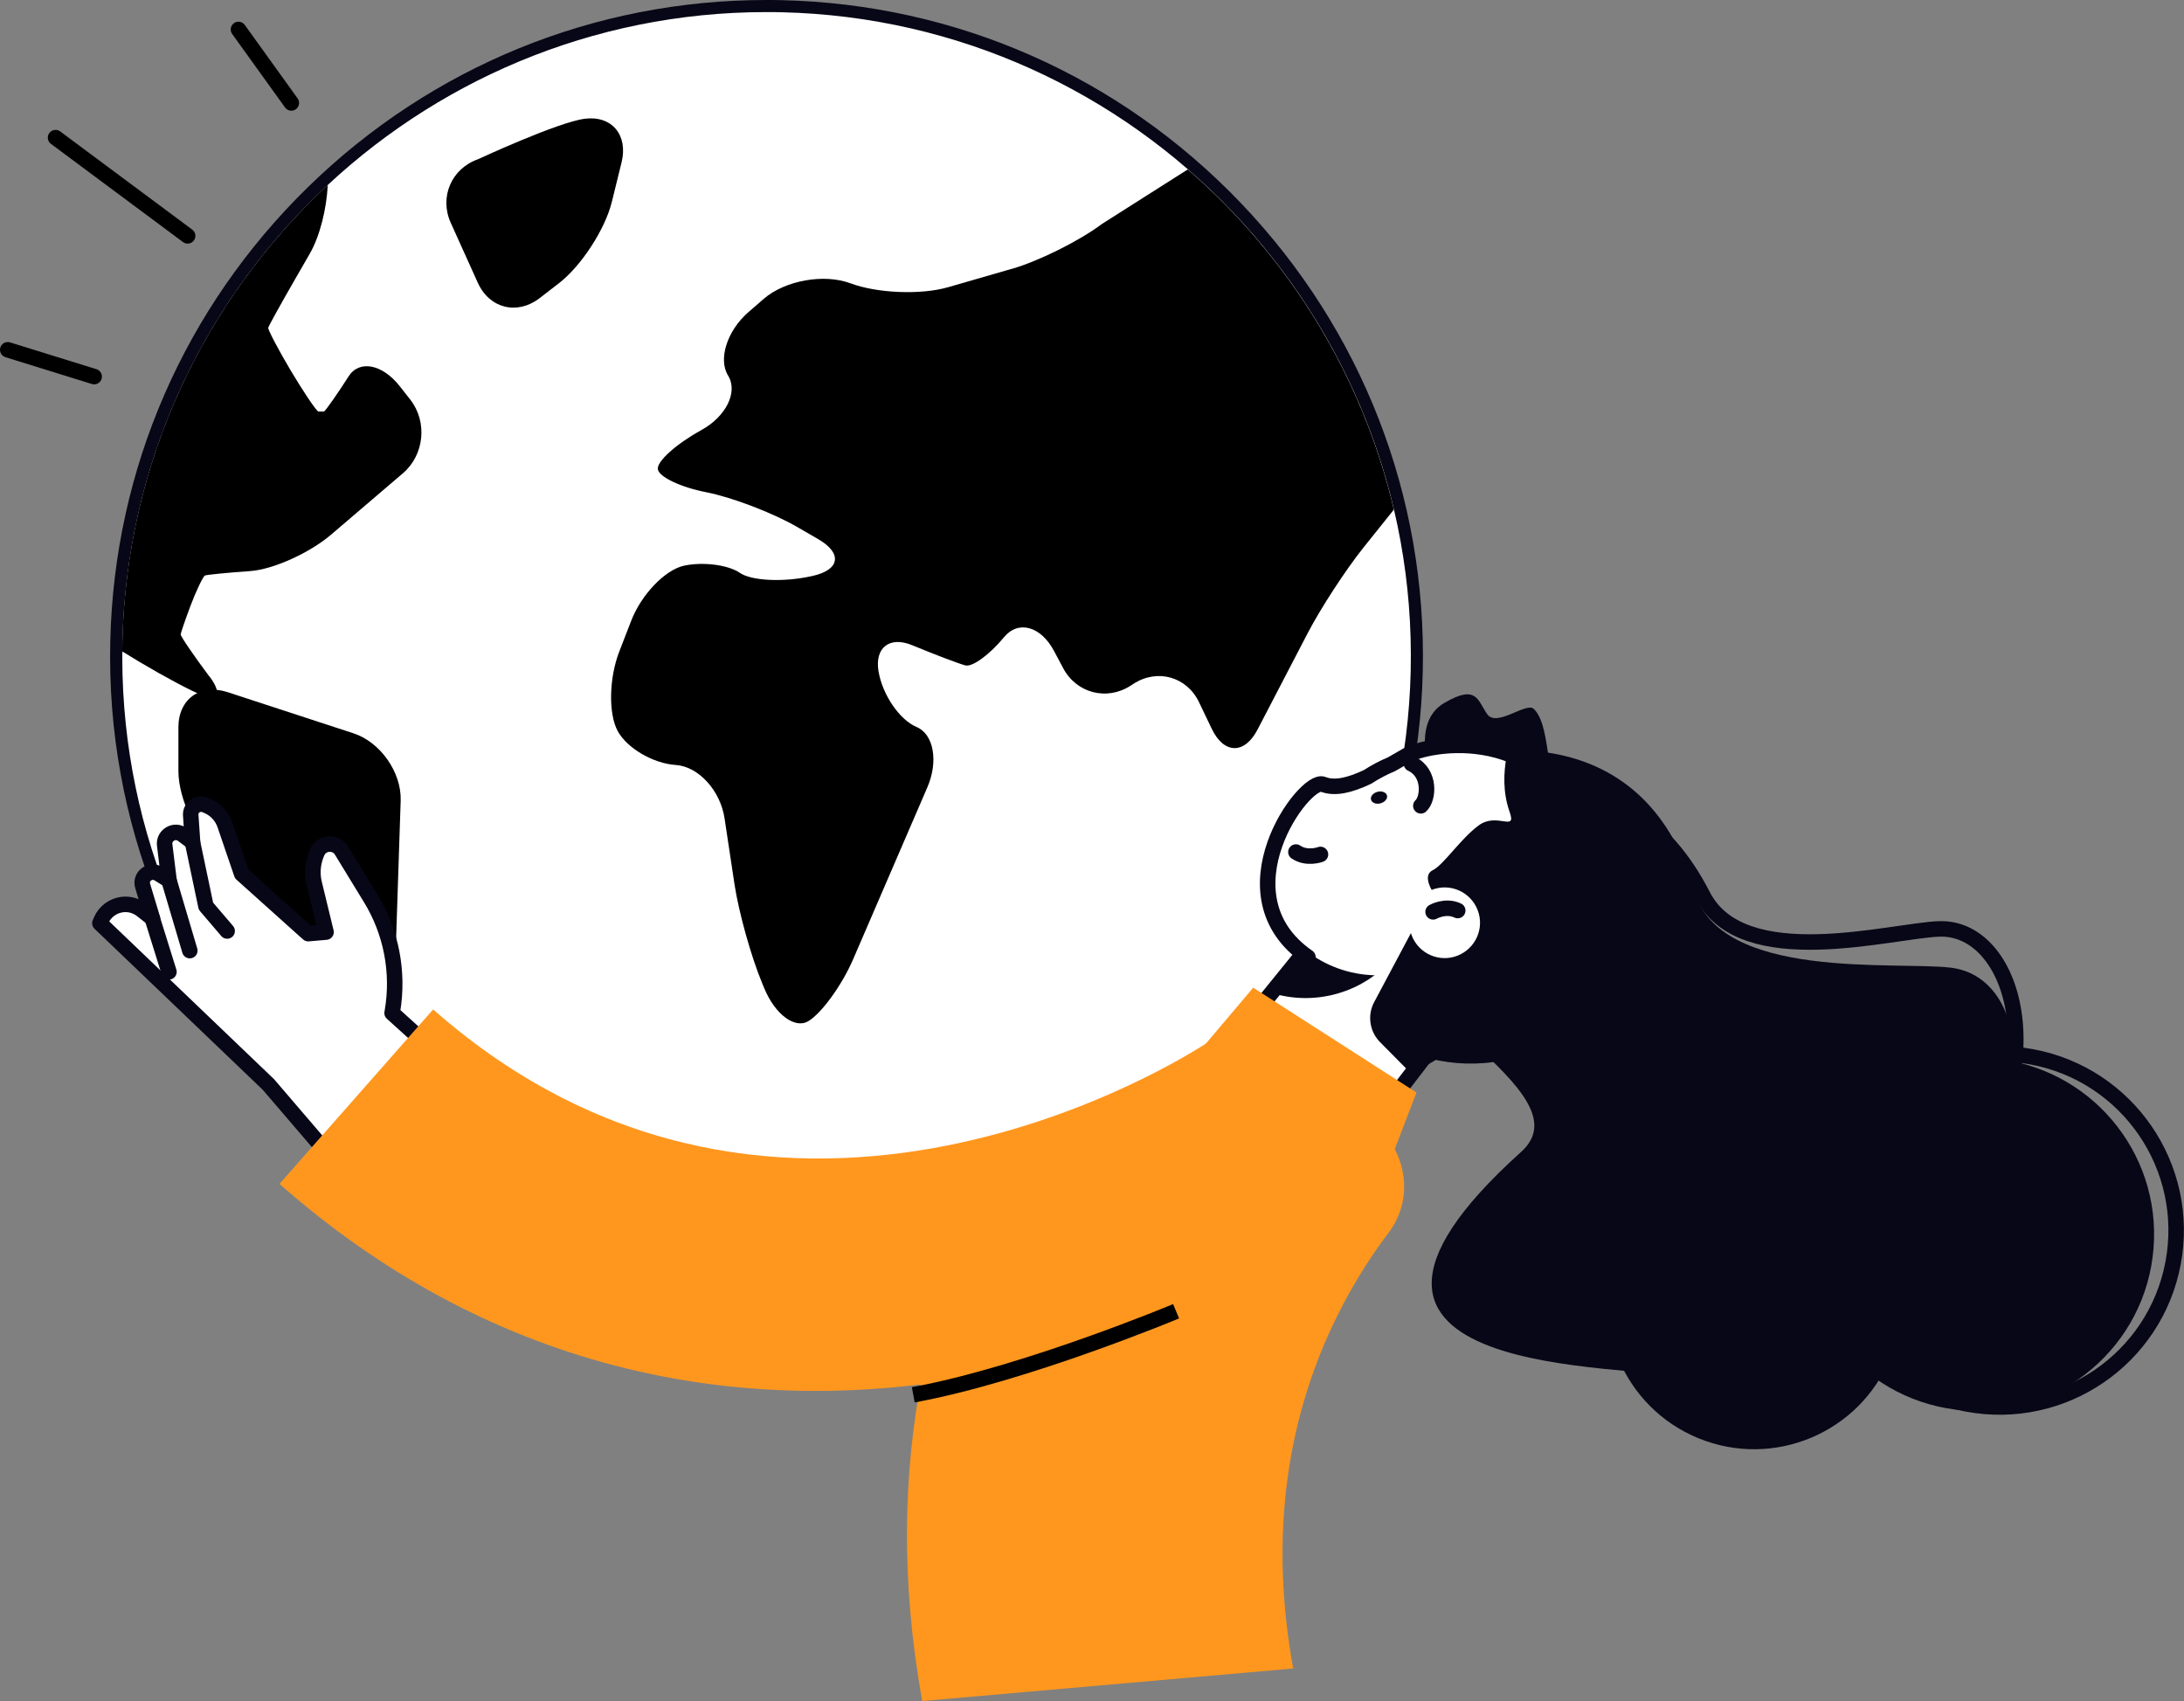 <?xml version="1.0" encoding="UTF-8"?>
<svg id="Layer_2" data-name="Layer 2" xmlns="http://www.w3.org/2000/svg" viewBox="0 0 281.8 219.47">
  <rect x="0" y="0" width="281.8" height="219.47" fill="#808080" stroke="none"/>
  <defs>
    <style>
      .cls-1, .cls-2 {
        stroke: #000;
      }

      .cls-1, .cls-2, .cls-3, .cls-4 {
        stroke-width: 2px;
      }

      .cls-1, .cls-2, .cls-4 {
        fill: none;
      }

      .cls-5 {
        fill: #080717;
      }

      .cls-2, .cls-3, .cls-4 {
        stroke-linecap: round;
        stroke-linejoin: round;
      }

      .cls-6, .cls-3 {
        fill: #fff;
      }

      .cls-3, .cls-4 {
        stroke: #080717;
      }

      .cls-7 {
        fill: #ff971e;
      }
    </style>
  </defs>
  <g id="Layer_2-2" data-name="Layer 2">
    <path class="cls-7" d="M119,219.47l47.86-4.2c-3.09-17.01-.97-32.72,6.29-46.69,1.99-3.83,4.11-7.01,6-9.51,3.25-4.29,2.53-10.14-1.72-14.13l-26.16-24.52c-1.79,1.44-43.71,36.02-32.27,99.05Z"/>
    <g>
      <path class="cls-6" d="M98.9,168.61c-.64,0-1.28,0-1.93-.02-46.26-1.07-83.03-39.56-81.97-85.81.5-22.03,9.48-42.67,25.3-58.1C56.1,9.27,76.89.78,98.87.78c.65,0,1.3,0,1.95.02,22.37.51,43.22,9.73,58.73,25.95,15.5,16.23,23.76,37.49,23.25,59.86-.51,22.03-9.5,42.67-25.31,58.1-15.79,15.41-36.6,23.89-58.58,23.89,0,0,0,0,0,0Z"/>
      <path class="cls-5" d="M98.87,1.56c.64,0,1.29,0,1.94.02,45.82,1.04,82.26,39.19,81.21,85.01-1.04,45.19-38.14,81.23-83.11,81.23-.63,0-1.27,0-1.91-.02-45.82-1.06-82.26-39.19-81.2-85.01C16.82,37.62,53.9,1.56,98.87,1.56M98.87,0c-22.18,0-43.17,8.57-59.11,24.12-15.96,15.58-25.03,36.4-25.53,58.64-1.07,46.68,36.04,85.53,82.73,86.6.65.01,1.3.02,1.95.02,22.19,0,43.18-8.56,59.12-24.11,15.97-15.58,25.04-36.4,25.55-58.64.52-22.58-7.82-44.04-23.46-60.42C144.47,9.84,123.42.54,100.84.02c-.66-.02-1.32-.02-1.97-.02h0Z"/>
    </g>
    <g>
      <path d="M130.53,34.69l-8.21,2.37c-3.5,1.01-9.15.78-12.56-.5h-.02c-3.41-1.29-8.45-.38-11.2,2l-1.97,1.71c-2.75,2.39-3.93,6.07-2.63,8.18,1.31,2.11-.24,5.27-3.43,7.03l-.1.06c-3.19,1.76-5.68,4.01-5.53,5,.15,1,2.96,2.33,6.25,2.97,3.29.64,8.56,2.65,11.71,4.47l2.73,1.58c3.15,1.82,2.82,3.96-.73,4.75l-.2.04c-3.56.79-7.69.59-9.18-.44-1.49-1.03-4.72-1.45-7.18-.93-2.45.52-5.53,3.72-6.84,7.12l-1.55,4c-1.31,3.4-1.4,8-.19,10.22,1.21,2.22,4.58,4.19,7.5,4.38,2.92.19,5.75,3.29,6.29,6.89l1.29,8.55c.55,3.6,2.14,9.3,3.54,12.66l.31.75c1.4,3.36,3.96,5.25,5.69,4.19,1.73-1.06,4.33-4.66,5.77-8l9.57-22.17c1.44-3.34.82-6.84-1.39-7.77s-4.42-4.17-4.92-7.21c-.5-3.04,1.45-4.54,4.33-3.35,2.88,1.19,5.97,2.37,6.87,2.61.9.25,3.15-1.39,4.99-3.63,1.84-2.24,4.75-1.44,6.46,1.77l1.18,2.22c1.71,3.22,5.61,4.24,8.68,2.27l.42-.27c3.07-1.97,6.86-.89,8.43,2.39l1.64,3.43c1.57,3.28,4.23,3.33,5.91.1l6.46-12.42c1.68-3.23,4.92-8.2,7.19-11.04l3.94-4.92c-4.06-17.3-13.54-32.58-26.59-43.89l-11.07,7.03c-2.91,2.19-8.16,4.8-11.66,5.81Z"/>
      <path d="M27.02,87.29c-1.92-2.56-3.73-5.2-3.71-5.44.03-.24.6-1.9,1.27-3.69s1.62-3.81,1.87-3.91c.25-.1,2.88-.36,5.84-.57s7.65-2.33,10.42-4.69l9.28-7.93c2.77-2.37,3.19-6.64.94-9.51l-1.35-1.72c-2.25-2.86-5.22-3.43-6.6-1.27s-2.8,4.2-3.16,4.53h-.77c-.42-.33-2.01-2.72-3.54-5.29-1.53-2.57-2.96-5.27-2.9-5.51.06-.25,1.6-3.03,3.42-6.19l1.93-3.35c1.31-2.27,2.18-5.77,2.33-8.89-15.85,14.75-25.97,35.62-26.5,58.92,0,.43,0,.85-.01,1.27,2.91,1.82,6.53,3.87,9,5.07,3.15,1.54,4.16.7,2.24-1.86Z"/>
      <path d="M29.3,89.29c-3.46-1.13-6.29.92-6.28,4.56v5.66c.02,3.64,2.35,8.49,5.19,10.77l2.22,1.78c2.84,2.28,5.23,4.21,5.31,4.29.08.08,1.41,3.08,2.86,6.41l2.07,4.76c1.45,3.34,4.26,7.54,6.23,9.33,1.97,1.79,3.68.28,3.8-3.36l1-30.19c.12-3.64-2.61-7.54-6.07-8.68l-16.33-5.34Z"/>
      <path d="M78.94,26.07l1.26-5.12c.87-3.54-1.27-6.07-4.74-5.63-3.48.44-13.77,5.22-13.77,5.22-3.44,1.2-5.03,4.89-3.53,8.21l3.49,7.73c1.5,3.32,5.08,4.21,7.97,1.99l2.5-1.93c2.88-2.23,5.95-6.94,6.82-10.48Z"/>
    </g>
    <g>
      <path class="cls-5" d="M196.99,98.29c-8.42-.98-16.36,2.49-21.6,8.58,2.26-.34,4.59-.41,6.94-.13,16,1.87,27.27,17.92,25.18,35.86-.12,1-.28,1.98-.47,2.94,6.27-4,10.8-10.78,11.74-18.88,1.64-14.07-8.11-26.77-21.79-28.37Z"/>
      <path class="cls-4" d="M185.69,106.8c4.82-4.38,23.77-11.31,34.04,8.76,5.11,9.98,24.23,4.51,30.48,4.29,9.69-.34,15.13,17.75,2.56,33.87-3.61,4.63-17.99,20.24-22.35,18.99s-46.06,8.17-23.31-23.59c5.87-8.19-18.82-14.43-28.87-28.76-1.71-2.43.89-7.6,7.45-13.57Z"/>
      <path class="cls-5" d="M182.72,99.79c6.48-3.85,29.39-7.96,35.93,15.22,3.25,11.53,26,8.99,33.05,9.84,10.92,1.31,12.54,21.55-5.5,36.57-5.18,4.32-25.13,18.49-29.69,16.4-4.57-2.09-53.55.77-20.25-29.19,8.59-7.73-17.5-18.64-25.21-35.66-1.31-2.89,2.87-7.96,11.68-13.19Z"/>
      <circle class="cls-5" cx="255.15" cy="159.26" r="22.78" transform="translate(76.29 401.07) rotate(-85.48)"/>
      <circle class="cls-4" cx="258.01" cy="158.76" r="22.78" transform="translate(54.18 382.87) rotate(-79.32)"/>
      <circle class="cls-5" cx="226.33" cy="167.98" r="18.98" transform="translate(-14.73 314.04) rotate(-67.79)"/>
    </g>
    <line class="cls-2" x1="24.21" y1="30.43" x2="7.17" y2="17.76"/>
    <line class="cls-2" x1="37.59" y1="13.28" x2="30.77" y2="3.8"/>
    <line class="cls-2" x1="12.15" y1="48.59" x2="1" y2="45.13"/>
    <g>
      <polygon class="cls-3" points="177.53 144.54 158.36 135.13 172.17 118.1 187.99 130.92 177.53 144.54"/>
      <path class="cls-5" d="M199.55,105.05s-12.66-.15-13.95-2.56c-1.28-2.41-3.53-9.28.73-11.78s4.32-.31,5.57,1.44c1.25,1.74,5.06-1.65,6.02-.67s1.37,2.56,1.83,5.77c.46,3.2-.2,7.8-.2,7.8Z"/>
      <path class="cls-3" d="M178.99,133.78c4.53,1.89,9.83,2.1,14.86.17,10.16-3.89,15.11-14.94,11.56-24.86-5.82-16.27-21.2-13.2-23.97-11.58-.65.38-1.28.74-1.89,1.09-1.1.46-2.13,1.01-3.1,1.64-2.26,1.06-4.19,1.56-5.75.95-2.39-.94-13.56,14.25-1.94,22.3"/>
      <path class="cls-5" d="M210.14,108.8c-2.52-6.57-8.14-11.07-14.65-12.57,1.12,1.53,2.07,3.22,2.77,5.05,4.78,12.48-2.72,26.96-16.77,32.35-.78.3-1.56.56-2.35.79,5.37,3.07,12.11,3.78,18.46,1.35,11.02-4.22,16.63-16.3,12.54-26.97Z"/>
      <path class="cls-5" d="M190.8,106.49c2.38-1.75,4.93.93,3.98-1.75-1.8-5.08.56-10.39.56-10.39,10.75,5.07,8.72,25.83,8.72,25.83l-17.07,15.54-4.83,2.87-4.09-4.13c-1.36-1.37-1.67-3.47-.76-5.17l4.74-8.9c.03.1.06.2.1.3.9,2.35,3.54,3.53,5.89,2.62s3.53-3.54,2.62-5.89-3.54-3.52-5.89-2.62c-.01,0-.02.01-.04.02-.33-.57-.98-1.99.13-2.54,1.41-.69,3.56-4.03,5.94-5.79Z"/>
      <path class="cls-4" d="M170.38,110.24s-1.73.66-3.17-.31"/>
      <path class="cls-4" d="M184.91,117.65s1.61-.92,3.18-.17"/>
      <path class="cls-4" d="M182.12,98.54c2.49,1.16,2.23,4.52,1.21,5.43"/>
      <path class="cls-5" d="M178.12,103.65c-.57.15-1.12-.07-1.22-.48-.11-.41.27-.86.84-1.01.57-.15,1.12.07,1.22.48.11.41-.27.86-.84,1.01Z"/>
      <path class="cls-5" d="M168.49,122.66l-4.42,5.45c3.08.95,6.49.91,9.74-.33,1.3-.5,2.48-1.16,3.55-1.95-3.23-.08-6.34-1.21-8.86-3.18Z"/>
    </g>
    <polygon class="cls-7" points="154.14 136.37 161.7 127.43 182.77 140.96 174.45 162.59 154.14 136.37"/>
    <path class="cls-3" d="M64.18,143.01l-13.59-12.31.04-.21c.86-5.05-.14-10.25-2.82-14.62l-3.74-6.12c-.76-1.24-2.61-1.09-3.16.26l-.08.19c-.49,1.21-.59,2.54-.28,3.8l1.52,6.26-2.3.2-8.59-7.71-2.16-6.33c-.38-1.12-1.23-2.02-2.32-2.47l-.25-.1c-.92-.37-1.91.34-1.84,1.33l.24,3.48-1.29-.97c-1.02-.77-2.47.07-2.31,1.34l.56,4.54-1.36-.84c-1.08-.66-2.41.36-2.04,1.57l1.26,4.19-1.38-1.08c-.72-.57-1.64-.82-2.55-.7-1.18.16-2.2.92-2.68,2.01l-.17.39,21.75,20.82,13.48,15.73"/>
    <polyline class="cls-3" points="29.31 120.12 26.57 116.91 24.84 108.67"/>
    <line class="cls-3" x1="21.8" y1="113.57" x2="24.49" y2="122.65"/>
    <line class="cls-3" x1="19.65" y1="118.5" x2="21.8" y2="125.39"/>
    <path class="cls-7" d="M153.33,169.33c11.61-4.84,18.84-9.67,19.31-9.99l-8.39-12.43-8.35-12.46c-2.22,1.47-54.8,35.62-100.01-4.21l-19.83,22.51c26.08,22.97,58.11,31.36,92.63,24.25,9.41-1.94,17.79-4.8,24.64-7.66Z"/>
    <path class="cls-1" d="M151.75,169.18s-19.39,8.11-33.91,10.78"/>
  </g>
</svg>